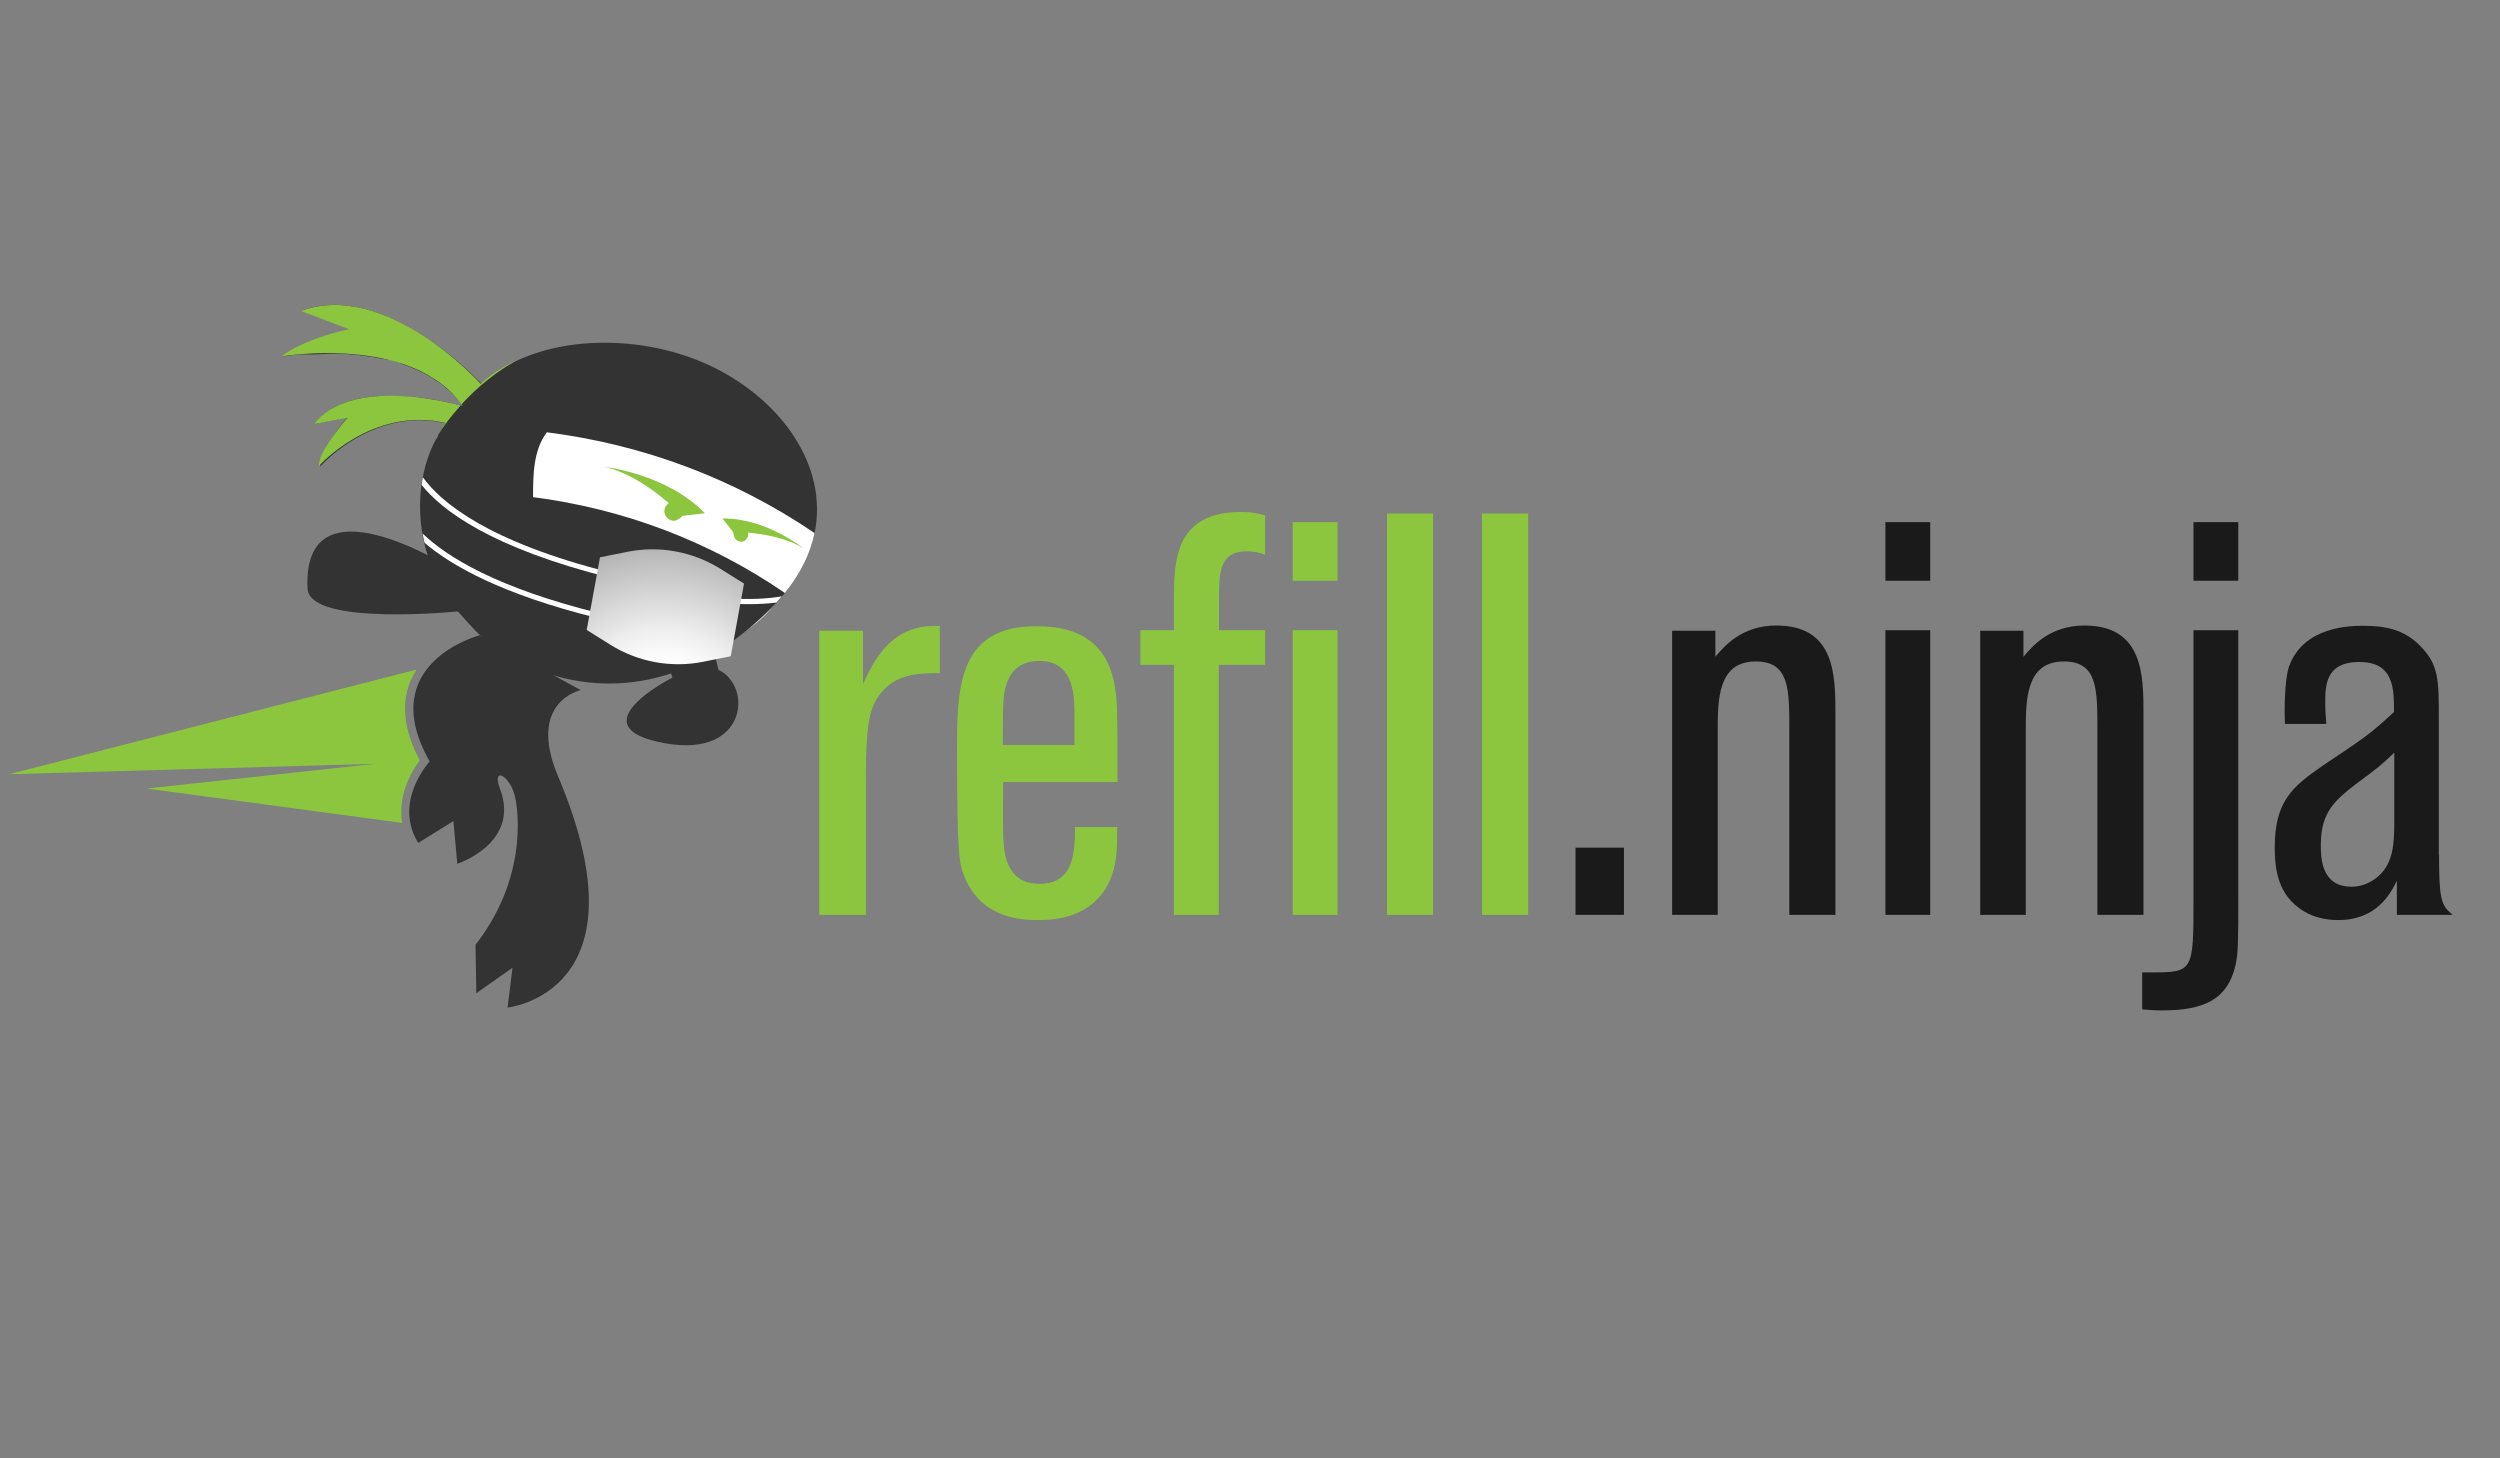 <svg id="Layer_1" xmlns="http://www.w3.org/2000/svg" viewBox="0 0 960 560"><rect x="0" y="0" width="960" height="560" fill="#808080" stroke="none"/><style>.st0{fill:none;stroke:#FFFFFF;stroke-miterlimit:10;} .st1{fill:#333333;} .st2{fill:#8CC63F;} .st3{fill:#FFFFFF;} .st4{fill:url(#XMLID_49_);} .st5{fill:#1A1A1A;}</style><g id="XMLID_157_"><path id="XMLID_159_" class="st0" d="M300.2 205.5s-4.2 25.9-49.4 30.8"/><path id="XMLID_158_" class="st0" d="M301.8 221.6s-4.2 25.9-49.4 30.8"/></g><g id="XMLID_95_"><g id="XMLID_134_"><path id="XMLID_156_" class="st1" d="M172.1 217.6s-56.1-35.3-54 8.4c.7 14.7 58.7 8.7 58.7 8.7l-4.7-17.1z"/><path id="XMLID_153_" class="st2" d="M154.4 316l-98.1-13.2 87.7-9.5-140.5 4L160 257.1c-.9 1.3-1.6 2.7-2.3 4.2-3.8 8.9-2.6 19.2 3.5 30.7-4 5.2-8.4 14.2-6.8 24z"/><path id="XMLID_152_" class="st1" d="M255.9 253l2.3 7.2s-37.9 19.2-2.3 25.3c30.9 5.3 33.2-21.9 20-28.3l-2.6-10.6-17.4 6.4z"/><path id="XMLID_151_" class="st1" d="M184.3 243.9s-40.8 10.6-19.3 48.5c0 0-14.2 15.3-4.4 31.3l13.5-8.4 1.5 16.4s24.3-7.9 16.4-28.8c-3.4-8.9 4.1-5.2 5.9 3.6 0 0 6.6 28.2-15.3 56.3l.3 18.6 13.9-9.8-1.9 15.3s54.6-5.6 19.4-88.8C202.2 269.4 223 265 223 265l-38.7-21.1z"/><path id="XMLID_114_" class="st1" d="M312.8 204.7c-1.6 7.7-5.3 15.5-11.4 23-.4.5-.8.9-1.2 1.4l-2.1 2.4s0 .1-.1.1c-5.4 5.7-11 10.5-16.5 14.5-.8.6-1.7 1.3-2.5 1.9l-.2.2c-1.5 1-2.9 1.9-4.4 2.9h-.1c-5.6 3-11.1 5.6-16.6 7.5-16 5.3-31.6 4.8-45.3.7-.1 0-.2-.1-.3-.1-7.3-2.2-14.1-5.5-20.1-9.4-2.5-1.7-4.9-3.5-7.1-5.5h-.1c-3.3-2.9-5.8-6.1-8.8-9.3-4-4.7-6.5-9.6-8.8-14.4-1.2-2.5-2.1-4.9-2.9-7.2-.6-1.7-1-3.3-1.4-4.9-.2-.7-.3-1.4-.4-2l-.3-1.5c-.2-1.2-.4-2.5-.5-3.6-.6-5.5-.5-10.5.1-15 .1-1 .3-1.9.5-2.8 1.2-6.7 3.6-12.5 5.5-15.5h.2v-.2c.1-.3.2-.7.3-1 .1-.3.2-.6.4-.8.5-1.1 1.1-1.9 1.6-2.5v-.1c.4-.5.8-.9.8-1-1.3-.3-2.6-.5-3.9-.7-4.3-.6-8.2-.6-12.1 0-19.4 2.7-32.1 17.3-32.1 17.3-1-5.5 10.5-18.9 10.5-18.9l-13 2.7c.2-.3.4-.4.6-.7l.6-.6c.2-.3.5-.5.8-.8.4-.4.7-.7 1.1-1 .4-.3.8-.6 1.1-.9.1-.1.2-.1.3-.2.2-.1.3-.3.5-.4.3-.2.7-.5 1-.7.2-.1.4-.3.6-.4.2-.1.3-.2.5-.3.3-.2.7-.4 1-.6.4-.2.7-.4 1.1-.5.3-.1.6-.3.9-.4.4-.2.8-.3 1.2-.5.9-.3 1.7-.6 2.6-.9.2-.1.4-.1.6-.2.3-.1.5-.1.8-.2 1.4-.4 2.9-.7 4.4-.9.4-.1.9-.1 1.3-.2h.1c.4 0 .7-.1 1.1-.1 1.4-.2 2.9-.3 4.3-.3h4.8c.8 0 1.6.1 2.4.1.5 0 .9 0 1.4.1h.2c.3 0 .6 0 .9.1l3.3.3h1.6c.2 0 .4 0 .6.1.2 0 .4 0 .6.1.3 0 .6.1.9.1 2.5.3 4.7.8 6.7 1.2.2 0 .5.1.7.1h.1c.7.2 1.4.3 2.1.5l1.2.3c.5.1 1 .3 1.5.4.1 0 .3.1.4.1h.2c.2.1.3.1.5.1.5.1.7.2.7.2-.1-.2-.3-.4-.4-.5-.2-.3-.4-.5-.6-.8-.2-.2-.3-.4-.5-.6 0-.1-.1-.1-.1-.1-.2-.2-.4-.5-.6-.7-.2-.2-.4-.5-.6-.7l-.6-.6c-.2-.3-.5-.7-.7-.7-.2 0-.4-.3-.5-.5l-.1-.1c-.2-.2-.5-.4-.7-.6-.4-.4-.9-.8-1.4-1.2-.2-.2-.5-.4-.7-.6s-.5-.4-.7-.6c-.2-.2-.5-.4-.7-.5s-.5-.5-.8-.6l-.6-.3c-.2-.1-.4-.2-.7-.5-.1-.1-.2-.3-.3-.4-.3 0-.5-.2-.8-.4-.5-.3-1.1-.6-1.6-.9-.3-.1-.5-.3-.8-.4-.3-.2-.5-.3-.8-.4-.6-.3-1.1-.5-1.7-.8-.3-.1-.6-.3-.8-.4-1.1-.5-2.3-1-3.4-1.4l-.9-.3c-.3-.1-.6-.2-.8-.3-.3-.1-.6-.3-.9-.4-.3-.1-.6-.4-.9-.4-.6 0-1.2-.4-1.8-.5-.6-.2-1.2-.5-1.8-.5-.6 0-1.2-.2-1.8-.3-.3-.1-.6-.1-.9-.1-.1 0-.3 0-.4-.1-.7-.1-1.5-.3-2.2-.4-.5-.1-1-.2-1.6-.3h-.2c-.3-.1-.6-.1-.9-.1-.9-.2-1.8-.3-2.8-.4-.8-.1-1.6-.3-2.4-.3h-.1c-.8 0-1.6-.1-2.4-.2-1.3-.1-2.6-.1-3.8-.2-.5 0-1 .1-1.5.1-3-.1-5.8.2-8.3.2h-4.6c-.5 0-.9.1-1.3.1s-.8.1-1.2.1c-.6 0-1.1.1-1.6.2-.3 0-.6.1-.9.1-.3 0-.5.1-.8.1-.2 0-.5.1-.6.1-.2 0-.3 0-.5.1-.3 0-.5.1-.5.1 1.3-1 2.7-1.9 4.2-2.7.3-.1.5-.3.8-.4 3.1-1.7 6.5-3.1 9.7-4.1.3-.1.6-.2 1-.3.4-.2.8-.3 1.3-.4.3-.1.7-.2 1-.3.1 0 .2 0 .2-.1.4-.1.8-.2 1.2-.4.1 0 .3-.1.4-.1l2.1-.6c.1 0 .3-.1.4-.1.4-.1.7-.2 1-.3.1 0 .2-.1.3-.1.2-.1.4-.1.6-.1.3-.1.5-.1.8-.2.7-.2 1.1-.4 1.1-.4v-.2l-18.5-6.9c4.3-1.6 8.7-2.2 13-2.2.4 0 .9 0 1.3.1.7 0 1.5.1 2.2.1.3 0 .6.1.8.1.4 0 .7.1 1.1.1.4 0 .8.1 1.3.2l1.5.3c.4.1.7.1 1 .2 1 .2 1.9.4 2.8.7l1.2.3c.4.1.9.3 1.3.4.9.3 1.7.6 2.6.9.8.3 1.7.6 2.5 1 1.3.5 2.5 1.1 3.7 1.6l2.4 1.2c.8.4 1.6.8 2.3 1.3.5.3.9.5 1.4.8.5.3 1.1.6 1.6.9l1.5.9c.7.5 1.4.9 2.1 1.4.7.5 1.4.9 2.1 1.4 1.2.8 2.3 1.6 3.4 2.4.5.4 1 .7 1.5 1.1.6.5 1.2.9 1.8 1.4 1.2.9 2.2 1.8 3.3 2.7.5.4 1 .9 1.5 1.3s.9.8 1.4 1.2c1.1 1 2.1 1.9 2.9 2.7l.5.5c1.6 1.5 2.6 2.6 3 3l.1.1.1.1c.4-.3.7-.7 1.1-1 .1-.1.3-.2.4-.3 0 0 .1-.1.2-.1.2-.2.4-.3.6-.5.3-.2.6-.5.9-.7.2-.1.3-.3.5-.4.3-.3.7-.5 1-.8.1 0 .1-.1.1-.1.5-.3 1-.7 1.4-1 .1-.1.2-.1.3-.2.1-.1.2-.1.2-.2.5-.3.9-.6 1.4-.9.3-.2.6-.3.9-.5.1-.1.3-.2.4-.2.3-.1.5-.3.8-.4.5-.3 1.1-.6 1.6-.9.6-.3 1.3-.6 1.9-.9 21.8-10.1 52.2-8.7 75.2 2.6 26.3 12.9 44.2 38 38.9 63.7z"/><path id="XMLID_147_" class="st2" d="M177.2 155.3c6.1-6.7 13.3-12.5 21.2-17-5.2 2.4-9.8 5.4-13.8 9.1 0 0-36.1-40.1-69.1-28l18.5 7s-17 3.5-26 10.5c0-.1 49.9-8.5 69.2 18.4z"/><path id="XMLID_144_" class="st2" d="M171.1 162.4s-1.5 1.9-3.4 5.4c2.7-4.3 5.8-8.4 9.2-12.1-5.6-1.5-42.5-10.8-56.4 7.2l13-2.5s-11.5 13-11 18.5c0 0 20.5-23 48.6-16.5z"/><path id="XMLID_143_" class="st3" d="M312.8 204.7c-1.6 7.7-5.3 15.5-11.4 23-28.9-19.8-61.8-32.3-96.7-36.8 0-8.1 0-18 5.3-24.9 37.1 4.7 72 17.8 102.8 38.7z"/><path id="XMLID_138_" class="st2" d="M270.7 197.1c-14.8-15.3-38.6-17.8-38.6-17.8 9.9 2.2 19.2 9.1 24.7 13.9-1 .7-1.7 1.8-1.7 3.1 0 2 1.7 3.7 3.7 3.7.8 0 2.8-1.1 3.2-1.9l8.7-1z"/><path id="XMLID_135_" class="st2" d="M308.6 210.6s-14.6-11.8-31.2-11.5l4.2 5.3c-.1.8.5 2.4 1 2.8 1.2 1 2.7 1.2 3.9 0 .7-.7 1-1.7.8-2.7 5.7.6 14.6 1.9 21.3 6.1z"/></g></g><g id="XMLID_23_"><g id="XMLID_40_"><path id="XMLID_59_" class="st3" d="M235 220l-.5 1.9c-46-11.5-64.9-26-72.6-35.7.1-1 .3-2 .5-2.9 6.6 9.2 24.4 24.7 72.6 36.7z"/></g><g id="XMLID_36_"><path id="XMLID_58_" class="st3" d="M229.4 235.3l-.5 1.9c-36.1-9-55.5-19.9-65.9-28.8-.2-.7-.3-1.4-.4-2l-.3-1.5c9.5 9.1 28.6 20.8 67.1 30.4z"/></g><g id="XMLID_32_"><g id="XMLID_34_"><path id="XMLID_57_" class="st3" d="M300.2 229l-2.1 2.4c-3.3.4-6.9.6-10.8.6-2.6 0-5.3-.1-8.1-.3l.1-2c8.1.6 15 .3 20.9-.7z"/></g><g id="XMLID_33_"><path id="XMLID_56_" class="st3" d="M281.5 246c-.8.6-1.7 1.3-2.5 1.9-.4 0-.7 0-1.1-.1l.1-2c1.2.1 2.3.2 3.5.2z"/></g></g><radialGradient id="XMLID_49_" cx="254.705" cy="264.371" r="67.269" gradientTransform="rotate(10.318 185.91 269.87)" gradientUnits="userSpaceOnUse"><stop offset=".338" stop-color="#FFF"/><stop offset=".525" stop-color="#EEE"/><stop offset=".893" stop-color="#C1C1C1"/><stop offset="1" stop-color="#B3B3B3"/></radialGradient><path id="XMLID_31_" class="st4" d="M280.6 252l-10.5 2.1c-12.3 2.5-25.1.1-35.7-6.5l-9.1-5.7 5.1-27.9 10.5-2.1c12.3-2.5 25.1-.1 35.7 6.5l9.1 5.7-5.1 27.9z"/></g><g id="XMLID_11_"><path id="XMLID_2_" class="st2" d="M332.5 351.3h-17.9V242.2h16.8v20.5c3.9-8.5 10.7-23.4 29.5-22.3v18.1c-7.9 0-17.5 0-23.6 8.9-3.5 5.2-4.8 11.3-4.8 31.6v52.3z"/><path id="XMLID_4_" class="st2" d="M429 317.5c0 7.4 0 12.9-2 18.6-6.3 17.2-23.4 17.2-28.8 17.2-6.5 0-21.6-.9-27.9-16.8-2-5.2-2.8-7.4-2.8-51.3 0-23.4 2-44.7 30.1-44.7 7 0 27.1 0 30.6 23.8.9 5.5.9 8.5.9 36h-43.9c0 8.5-.2 19.6.2 23.6.4 4.1 1.3 15.5 13.7 15.5 12.7 0 13.7-10.7 13.7-21.8H429zm-16.4-31.4v-13.5c-.2-5.9-.4-18.8-13.5-18.8-8.9 0-11.6 5.7-12.7 9.2-1.3 4.1-1.3 7.6-1.3 23.1h27.5z"/><path id="XMLID_7_" class="st2" d="M468 351.3h-17.2v-96h-12.9V242h12.9v-11.6c0-14.4 0-33.8 25.8-33.8 4.6 0 6.8.7 9.2 1.3V213c-2-.7-4.1-1.3-7-1.3-10.7 0-10.7 8.3-10.7 19.6V242h17.7v13.3H468v96z"/><path id="XMLID_12_" class="st2" d="M513.6 223h-17.2v-22.5h17.2V223zm0 128.3h-17.2V242h17.2v109.3z"/><path id="XMLID_24_" class="st2" d="M550.3 351.3h-17.7V197.2h17.7v154.1z"/><path id="XMLID_26_" class="st2" d="M586.8 351.3h-17.7V197.2h17.7v154.1z"/><path id="XMLID_28_" class="st5" d="M623.6 351.3H605v-25.8h18.6v25.8z"/><path id="XMLID_30_" class="st5" d="M704.8 351.3h-17.7v-71.1c0-15.7 0-26.2-12.9-26.2-14.6 0-14.6 14.8-14.6 26.8v70.5h-17.5V242.2h16.6v10c3.3-3.9 10-12 23.4-12 22.7 0 22.7 19.2 22.7 34.3v76.8z"/><path id="XMLID_37_" class="st5" d="M741.3 223H724v-22.5h17.2V223zm0 128.3H724V242h17.2v109.3z"/><path id="XMLID_41_" class="st5" d="M823.1 351.3h-17.7v-71.1c0-15.7 0-26.2-12.9-26.2-14.6 0-14.6 14.8-14.6 26.8v70.5h-17.5V242.2H777v10c3.3-3.9 10-12 23.4-12 22.7 0 22.7 19.2 22.7 34.3v76.8z"/><path id="XMLID_43_" class="st5" d="M859.5 242v101.7c0 18.3 0 22-1.1 27.1-3.1 13.1-12.2 17.2-28.2 17.2-3.1 0-5.2-.2-7.6-.4v-14.2h3.5c16.2 0 16.2-.4 16.2-28.4V242h17.2zm0-19h-17.2v-22.5h17.2V223z"/><path id="XMLID_46_" class="st5" d="M936.6 328.2c0 17 .7 19.4 5.2 23.1h-21.4v-13.1c-2.4 4.8-7.6 15.1-22.5 15.1-5 0-9.4-1.1-13.1-3.3-10.3-6.1-11.3-16.6-11.3-24.7 0-17.7 7-23.4 18.3-31.2 16.6-11.1 18.3-12.2 27.5-20.7 0-8.9 0-19.2-13.3-19.2-13.1 0-13.1 9.2-13.1 15.7 0 3.3.2 5.7.4 8.1h-15.9c-.2-4.6-.2-16.4 1.5-21.8 5.5-15.9 24-15.9 28.8-15.9 7.9 0 15.7 1.3 22 8.1 6.8 7 6.8 12.9 6.8 27.7v52.1zm-17.3-39.1c-5 4.8-5.9 5.5-14.4 11.8-7.9 6.1-13.7 10.7-13.7 23.4 0 4.8 0 16.2 11.8 16.2 3.3 0 6.5-1.1 9.4-3.3 6.3-4.8 7-12.2 7-21v-27.1z"/></g></svg>
